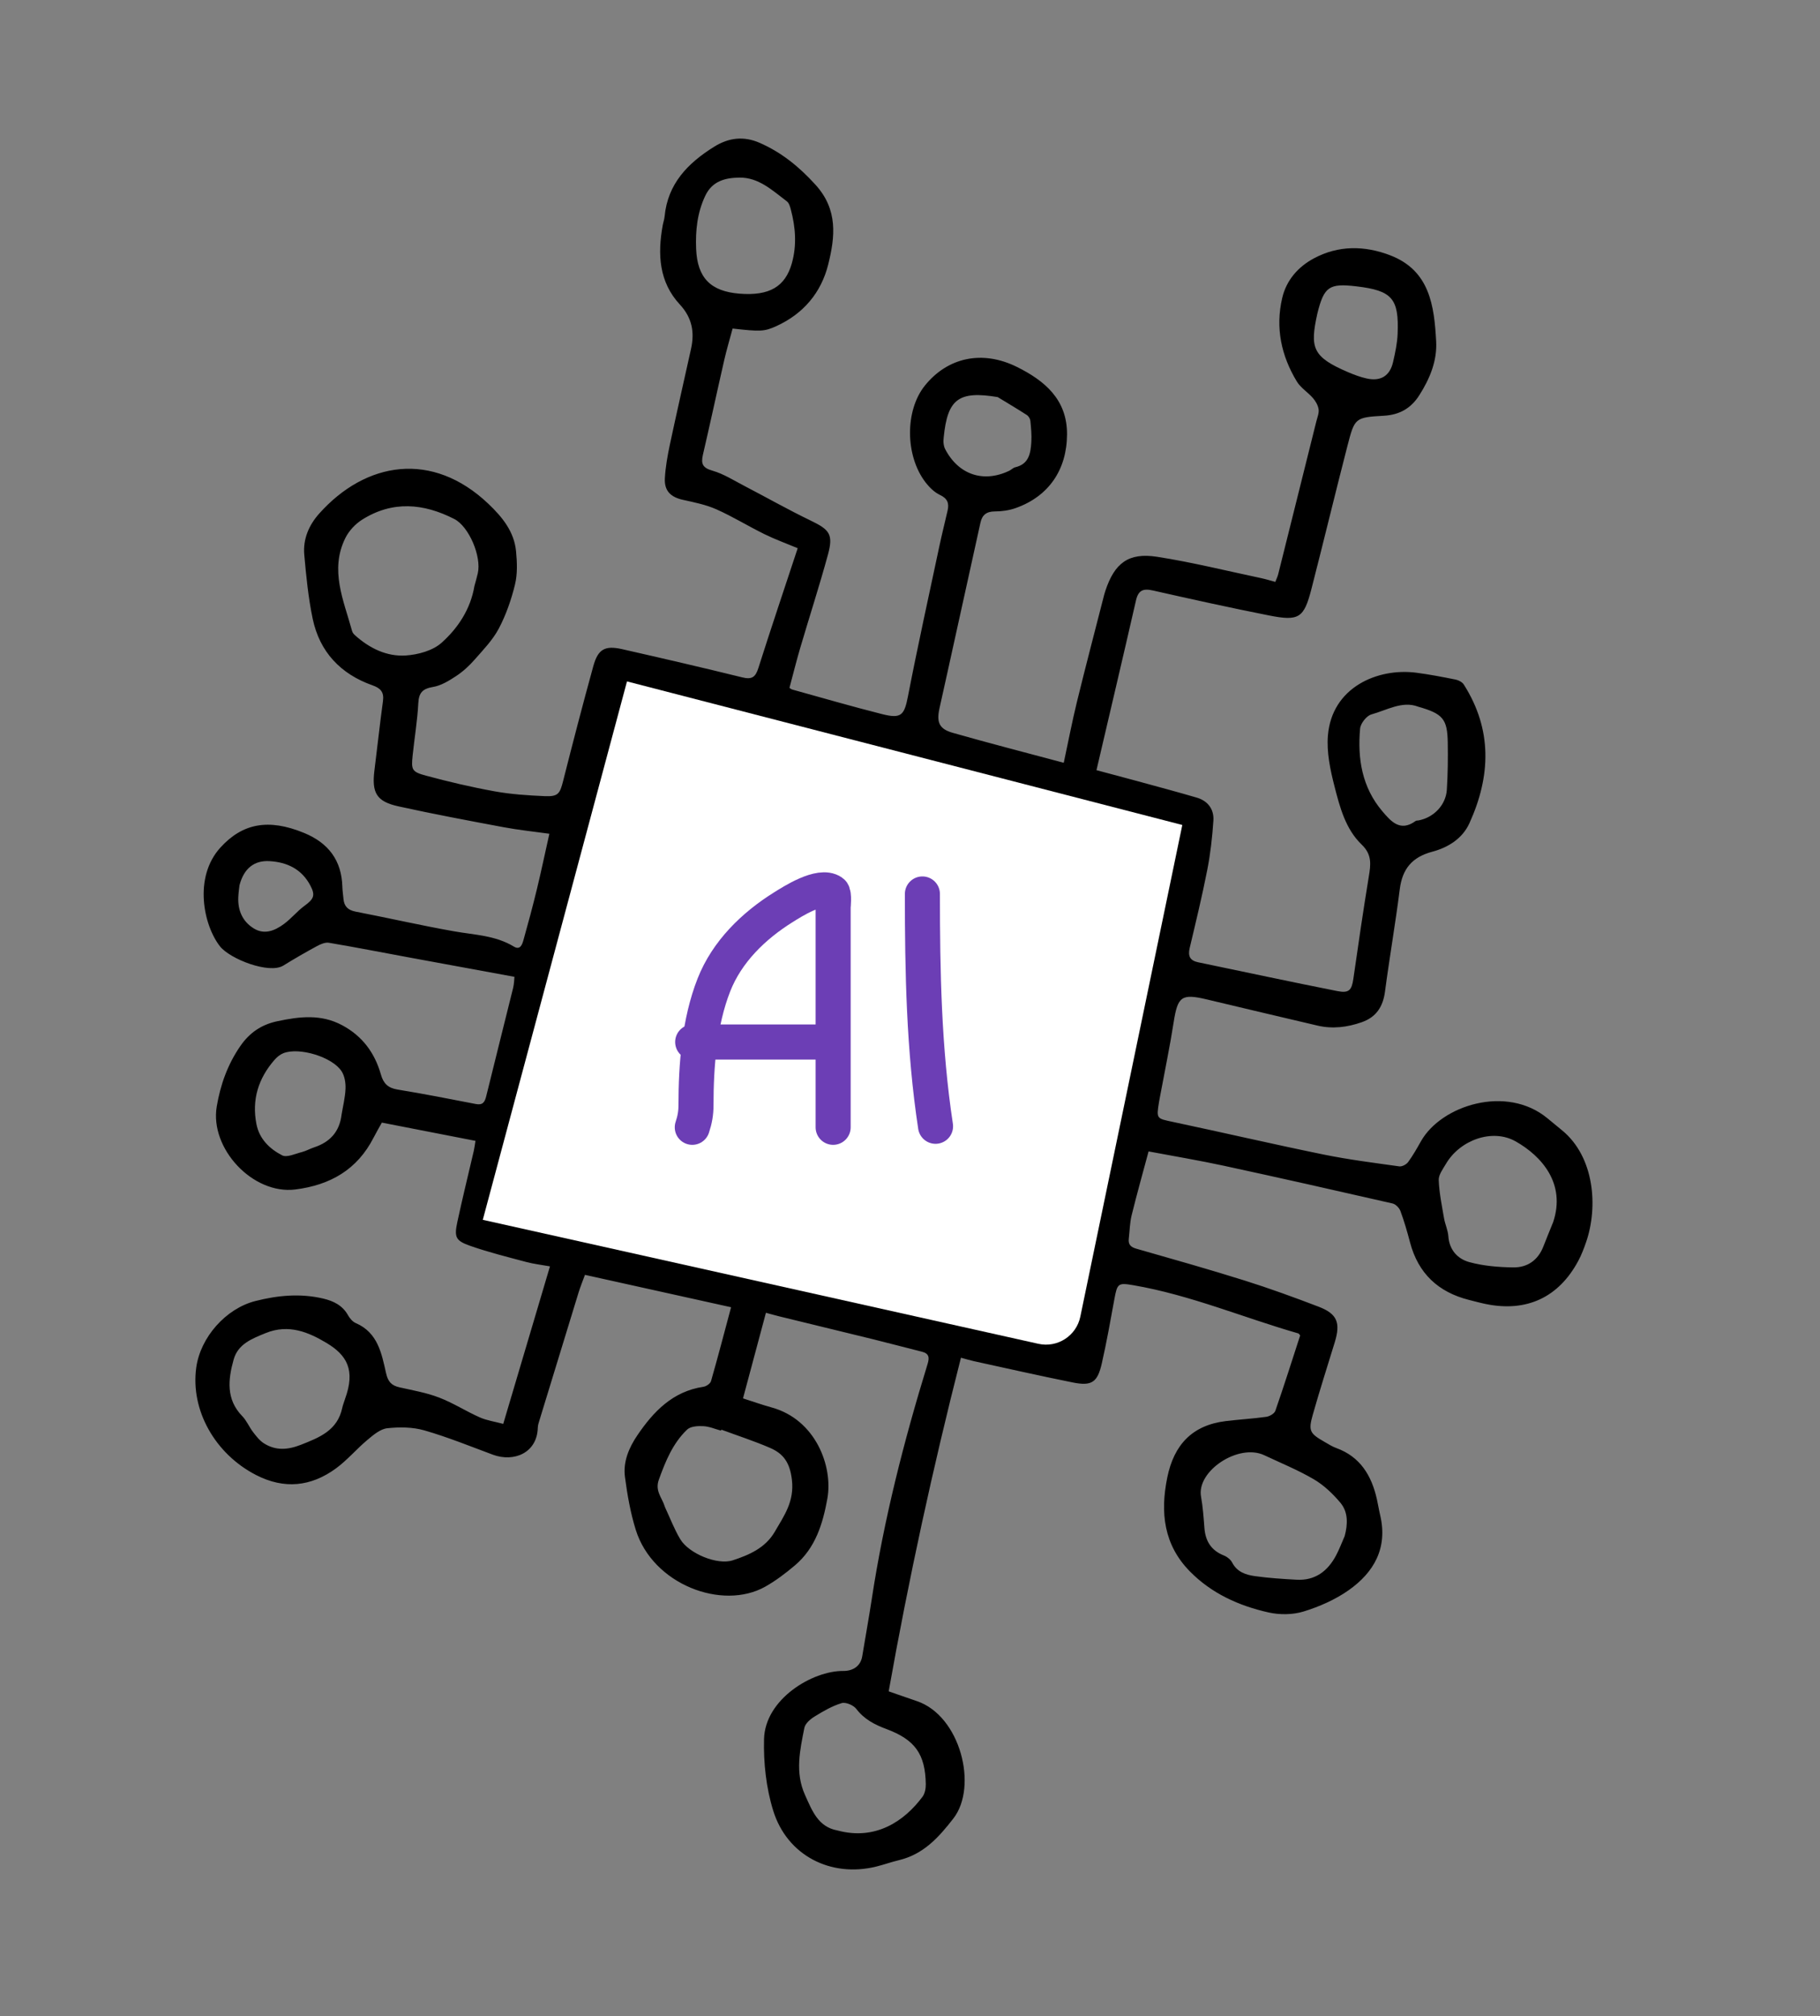 <svg width="578" height="640" viewBox="0 0 578 640" fill="none" xmlns="http://www.w3.org/2000/svg">
  <rect x="0" y="0" width="578" height="640" fill="#808080" stroke="none"/>
  <path
    d="M337.823 242.167C339.264 235.455 340.479 229.086 342.016 222.797C344.8 211.427 347.781 200.103 350.678 188.764C350.79 188.343 350.92 187.933 351.058 187.519C353.967 178.749 358.377 175.337 367.467 176.749C378.582 178.475 389.541 181.209 400.562 183.536C402.021 183.846 403.449 184.296 405.02 184.717C405.405 183.709 405.739 183.037 405.922 182.332C409.978 166.138 414.022 149.94 418.052 133.745C418.363 132.482 418.943 131.149 418.767 129.943C418.585 128.689 417.84 127.371 416.992 126.39C415.388 124.532 413.098 123.151 411.854 121.107C406.894 112.929 404.998 104.043 407.207 94.593C408.543 88.876 412.319 84.662 417.295 82.002C425.072 77.836 433.397 77.931 441.506 81.047C454.098 85.882 455.475 97.081 456.099 108.347C456.443 114.581 454.072 120.236 450.744 125.466C448.115 129.597 444.519 131.684 439.491 131.974C430.34 132.498 430.219 132.648 427.937 141.492C424.036 156.603 420.391 171.79 416.502 186.905C414.107 196.223 412.563 197.258 402.963 195.359C390.633 192.917 378.356 190.2 366.093 187.433C363.02 186.737 361.494 187.406 360.766 190.598C356.712 208.342 352.524 226.057 348.221 244.482C352.651 245.669 356.803 246.761 360.945 247.891C367.314 249.632 373.7 251.336 380.039 253.189C383.586 254.227 385.59 256.879 385.351 260.485C385.004 265.753 384.41 271.036 383.393 276.212C381.77 284.505 379.768 292.731 377.82 300.957C377.225 303.478 377.914 304.929 380.479 305.461C395.221 308.529 409.946 311.686 424.712 314.612C428.453 315.352 429.285 314.309 429.81 310.665C431.367 299.855 432.931 289.041 434.708 278.263C435.337 274.458 435.784 271.305 432.445 268.107C427.345 263.212 425.525 256.306 423.833 249.704C422.478 244.431 421.271 238.78 421.724 233.446C423.005 218.159 437.538 211.951 449.812 213.549C454.002 214.099 458.159 214.896 462.299 215.73C463.238 215.921 464.377 216.522 464.871 217.294C473.975 231.6 473.457 246.399 466.666 261.315C464.423 266.243 459.853 269.046 454.865 270.37C448.455 272.074 445.349 275.821 444.535 282.304C443.171 293.152 441.281 303.926 439.852 314.763C439.219 319.564 437.072 322.874 432.485 324.487C427.899 326.094 423.213 326.69 418.422 325.568C406.706 322.82 395 320.06 383.296 317.267C375.219 315.339 374.013 316.295 372.729 324.531C371.512 332.341 369.886 340.094 368.442 347.87C368.324 348.512 368.193 349.15 368.089 349.789C367.218 355.227 367.263 355.036 372.642 356.175C388.548 359.548 404.384 363.232 420.314 366.49C428.263 368.115 436.349 369.13 444.392 370.255C445.269 370.375 446.627 369.655 447.186 368.902C448.715 366.813 449.999 364.537 451.278 362.274C457.688 350.919 478.429 344.193 491.481 355.024C492.98 356.268 494.486 357.506 495.995 358.739C506.448 367.231 507.544 383.196 503.727 394.275C503.027 396.31 502.253 398.346 501.241 400.236C495.03 411.853 484.828 416.602 471.885 413.955C470.078 413.586 468.304 413.097 466.519 412.645C456.734 410.178 450.385 404.214 447.794 394.354C446.915 391 445.944 387.662 444.747 384.412C444.379 383.424 443.237 382.256 442.253 382.033C424.402 377.95 406.53 373.923 388.63 370.049C380.819 368.36 372.928 367.047 364.767 365.507C363.009 372.067 361.083 378.905 359.384 385.797C358.796 388.192 358.775 390.733 358.483 393.207C358.263 395.033 359.076 395.871 360.864 396.384C372.33 399.665 383.809 402.895 395.183 406.468C403.141 408.964 410.994 411.83 418.783 414.806C424.685 417.06 425.794 419.91 423.894 426.095C421.538 433.755 419.103 441.386 416.917 449.09C415.463 454.216 415.953 455.028 420.612 457.697C421.832 458.395 423.037 459.176 424.35 459.655C432.018 462.431 435.586 468.418 437.275 475.914C437.658 477.6 437.92 479.313 438.318 480.996C440.764 491.369 436.384 499.119 428.301 504.806C424.036 507.805 418.998 510.018 413.992 511.559C410.55 512.617 406.393 512.648 402.848 511.853C393.45 509.752 384.74 505.815 377.873 498.817C369.604 490.392 368.424 480.196 370.704 469.021C372.834 458.607 378.627 452.421 389.281 451.114C393.563 450.591 397.881 450.361 402.144 449.759C403.201 449.611 404.713 448.743 405.023 447.863C407.792 439.89 410.338 431.845 412.911 423.927C412.628 423.602 412.516 423.343 412.341 423.289C394.869 418.271 378.024 411.09 359.991 407.989C355.091 407.148 354.823 407.393 353.911 412.381C352.669 419.201 351.45 426.04 349.916 432.794C348.536 438.849 346.711 440.057 340.722 438.857C330.221 436.75 319.772 434.375 309.304 432.095C308.051 431.82 306.814 431.435 305.181 430.997C296.21 466.187 288.558 501.352 282.232 536.9C285.227 537.938 288.17 538.996 291.137 539.987C305.01 544.64 310.653 567.111 302.774 577.263C298.011 583.402 293.219 588.644 285.454 590.503C283.036 591.081 280.678 591.938 278.264 592.53C263.835 596.085 249.946 589.03 245.538 574.716C243.319 567.515 242.447 559.583 242.647 552.027C242.988 539.342 258.026 530.347 267.81 530.429C271.041 530.46 273.339 528.746 273.822 525.811C274.817 519.733 275.936 513.675 276.86 507.586C280.722 482.241 287.052 457.483 294.579 433.012C295.192 431.028 295.117 429.674 292.826 429.101C287.601 427.788 282.396 426.401 277.167 425.107C267.279 422.673 257.38 420.283 247.493 417.87C246.146 417.543 244.816 417.153 243.245 416.732L235.965 443.902C239.092 444.901 242.036 445.953 245.047 446.78C259.073 450.633 264.595 465.514 262.754 475.729C261.306 483.746 258.97 491.41 252.458 496.912C249.516 499.397 246.392 501.779 243.045 503.664C229.353 511.356 207.301 502.949 201.906 485.63C200.212 480.192 199.217 474.477 198.472 468.815C197.842 464.027 199.736 459.571 202.387 455.661C207.534 448.063 213.667 441.665 223.422 440.218C224.313 440.086 225.587 439.202 225.812 438.413C228.011 430.732 230.029 423.003 232.18 414.972C216.712 411.548 201.403 408.16 185.771 404.692C185.042 406.686 184.312 408.456 183.749 410.279C179.603 423.742 175.488 437.213 171.372 450.691C171.116 451.518 170.813 452.373 170.794 453.223C170.583 461.174 163.266 464.278 156.509 461.774C149.3 459.095 142.151 456.189 134.774 454.064C131.066 452.997 126.866 452.963 122.988 453.385C120.781 453.629 118.585 455.492 116.727 457.048C113.255 459.95 110.287 463.512 106.654 466.162C98.753 471.924 90.269 472.823 81.334 468.24C68.291 461.546 60.463 447.656 62.32 434.139C63.645 424.52 71.701 415.391 81.103 413.001C88.216 411.189 95.409 410.51 102.648 412.221C105.884 412.987 108.75 414.354 110.506 417.478C111.067 418.477 111.967 419.567 112.976 419.999C120.023 423.032 121.196 429.663 122.617 435.944C123.224 438.632 124.364 439.833 126.86 440.394C131.082 441.35 135.409 442.092 139.421 443.632C143.887 445.34 147.98 447.986 152.367 449.936C154.594 450.923 157.107 451.273 159.821 452C164.719 435.506 169.605 419.029 174.66 401.998C172.104 401.535 169.56 401.251 167.114 400.602C161.162 399.014 155.164 397.521 149.363 395.496C144.658 393.851 144.212 392.728 145.256 387.849C146.876 380.323 148.723 372.85 150.462 365.356C150.676 364.43 150.78 363.488 151.003 362.154C141.05 360.214 131.302 358.316 121.272 356.363C120.369 358 119.454 359.553 118.635 361.152C113.442 371.31 104.845 376.199 93.791 377.588C80.299 379.28 66.572 364.584 68.834 351.242C70.008 344.297 72.313 337.856 76.344 332.034C79.256 327.83 83.007 325.239 88.144 324.164C95.188 322.684 101.951 321.849 108.693 325.467C115.145 328.934 119.024 334.263 120.97 341.102C121.775 343.93 123.209 345.365 126.208 345.859C134.537 347.222 142.829 348.851 151.119 350.46C153.258 350.871 153.937 349.922 154.405 348.027C157.211 336.548 160.13 325.1 162.955 313.627C163.299 312.217 163.307 310.731 163.379 310.084C152.037 308.001 141.193 306.018 130.355 304.016C121.723 302.424 113.111 300.736 104.458 299.273C103.273 299.07 101.793 299.717 100.65 300.34C97.041 302.296 93.475 304.344 89.993 306.509C85.515 309.296 73.023 304.44 69.841 300.382C64.652 293.759 61.379 278.503 70.01 269.037C76.992 261.378 85.215 259.743 96.543 264.394C104.242 267.555 108.498 273.06 108.727 281.506C108.764 282.802 108.965 284.088 109.083 285.379C109.302 287.755 110.543 288.929 112.964 289.396C123.393 291.416 133.756 293.788 144.21 295.64C150.678 296.787 157.317 296.916 163.184 300.482C165.252 301.736 165.87 299.733 166.259 298.356C167.759 293.033 169.19 287.692 170.494 282.324C171.865 276.657 173.065 270.944 174.471 264.667C169.344 263.946 164.641 263.474 160.012 262.604C148.834 260.512 137.65 258.417 126.546 255.974C119.544 254.434 118.012 251.68 118.924 244.456C119.85 237.154 120.626 229.833 121.625 222.538C122.003 219.743 120.909 218.473 118.343 217.57C108.165 213.981 101.492 206.94 99.288 196.341C97.902 189.7 97.242 182.889 96.631 176.119C96.186 171.144 98.091 166.698 101.388 163.015C116.171 146.503 137.264 142.982 155.107 159.939C159.54 164.157 163.294 168.746 163.893 175.029C164.221 178.504 164.371 182.195 163.557 185.532C162.391 190.338 160.718 195.15 158.416 199.517C156.498 203.158 153.485 206.257 150.731 209.398C149.032 211.34 147.065 213.15 144.921 214.569C142.647 216.068 140.126 217.635 137.524 218.069C134.195 218.632 133.017 219.886 132.843 223.247C132.554 228.752 131.633 234.223 131.056 239.719C130.573 244.365 130.726 244.998 135.28 246.225C142.49 248.171 149.783 249.883 157.125 251.21C162.321 252.151 167.651 252.495 172.943 252.727C177.263 252.915 177.807 251.99 178.838 247.916C181.92 235.737 185.083 223.58 188.422 211.47C189.916 206.045 192.127 204.832 197.593 206.074C210.335 208.963 223.064 211.903 235.749 215.032C238.757 215.771 239.917 214.984 240.829 212.11C244.864 199.412 249.122 186.787 253.337 174.023C249.63 172.477 246.093 171.2 242.738 169.546C237.62 167.03 232.733 164.003 227.529 161.686C224.2 160.208 220.506 159.468 216.92 158.675C212.996 157.812 210.928 155.83 211.151 151.802C211.355 148.254 211.983 144.704 212.721 141.218C214.889 131.044 217.215 120.905 219.459 110.744C220.624 105.467 219.819 100.88 215.895 96.65C209.26 89.491 208.816 80.691 210.454 71.587C210.623 70.629 210.975 69.693 211.066 68.727C212.055 58.324 218.41 51.824 226.766 46.601C231.506 43.642 236.276 43.155 241.308 45.366C248.242 48.416 253.837 52.972 259.01 58.675C266.178 66.583 265.217 75.195 263.02 83.975C260.79 92.9 255.164 99.569 246.655 103.478C242.714 105.291 241.419 105.274 232.663 104.295C231.778 107.6 230.788 110.891 230.02 114.234C227.721 124.272 225.568 134.343 223.233 144.365C222.563 147.243 223.153 148.533 226.277 149.417C229.749 150.408 232.94 152.448 236.197 154.142C243.302 157.838 250.277 161.794 257.482 165.267C263.469 168.158 264.7 169.619 262.936 176.076C260.229 186.005 257.045 195.8 254.137 205.675C252.92 209.814 251.883 214.008 250.718 218.356C250.898 218.465 251.222 218.788 251.606 218.89C261.11 221.524 270.582 224.278 280.145 226.692C286.314 228.251 287.198 227.013 288.39 220.854C291.464 205.009 294.954 189.242 298.31 173.452C299.123 169.636 300.075 165.857 300.946 162.056C301.468 159.779 300.928 158.253 298.542 157.129C296.766 156.29 295.17 154.731 293.946 153.143C287.415 144.665 287.382 130.285 293.723 122.407C300.93 113.455 311.942 110.99 323.035 116.515C331.775 120.871 338.936 126.817 338.871 137.919C338.804 149.127 333.067 157.544 322.607 161.267C320.521 162.015 318.183 162.345 315.96 162.348C313.304 162.357 311.914 163.447 311.373 165.921C307.879 181.775 304.385 197.628 300.885 213.48C300.046 217.289 299.182 221.092 298.35 224.903C297.393 229.28 298.266 231.4 302.552 232.622C314.107 235.92 325.746 238.904 337.823 242.14L337.823 242.167ZM150.67 186.026C151.02 184.719 151.429 183.367 151.742 181.996C152.973 176.575 148.887 167.115 144.286 164.758C134.478 159.739 124.61 158.893 114.976 164.986C112.828 166.343 110.813 168.51 109.687 170.775C104.629 180.956 109.166 190.617 111.825 200.347C111.957 200.834 112.361 201.313 112.758 201.668C117.356 205.796 122.824 208.487 128.922 208.073C132.832 207.808 137.456 206.535 140.249 204.03C145.468 199.354 149.438 193.36 150.67 186.026ZM427.052 487.601C428.053 483.815 428.193 480 425.652 476.989C423.26 474.153 420.417 471.445 417.238 469.583C412.234 466.646 406.797 464.441 401.524 461.951C393.346 458.089 379.945 466.958 381.425 475.106C382.02 478.39 382.246 481.744 382.505 485.073C382.83 489.241 384.669 492.179 388.668 493.769C389.709 494.183 390.83 495.076 391.336 496.053C392.89 499.049 395.692 499.928 398.554 500.331C402.929 500.944 407.358 501.228 411.772 501.468C417.653 501.791 421.628 498.769 424.284 493.81C425.349 491.819 426.132 489.678 427.05 487.607L427.052 487.601ZM229.073 453.841C229.039 453.94 229.006 454.039 228.973 454.137C227.088 453.632 225.227 452.81 223.326 452.719C221.618 452.631 219.318 452.769 218.226 453.804C213.667 458.151 211.36 463.844 209.236 469.713C207.943 473.28 210.25 475.427 211.102 478.18C211.135 478.283 211.16 478.391 211.209 478.485C212.804 481.882 214.133 485.444 216.064 488.642C218.793 493.158 227.8 496.919 232.718 495.307C237.93 493.599 243.083 491.383 246.08 486.206C249.034 481.111 252.315 476.636 251.491 469.707C250.852 464.324 248.835 461.473 244.586 459.634C239.529 457.444 234.261 455.743 229.082 453.83L229.073 453.841ZM493.278 387.879C497.3 375.784 489.701 367.047 481.349 362.324C473.97 358.144 463.668 361.856 459.207 369.456C458.25 371.092 456.849 372.926 456.914 374.62C457.071 378.683 457.915 382.721 458.607 386.752C458.936 388.665 459.831 390.501 459.965 392.416C460.27 396.808 462.941 399.631 466.604 400.64C471.109 401.874 475.938 402.272 480.638 402.326C485.056 402.378 488.445 400.06 490.135 395.712C491.153 393.095 492.226 390.5 493.275 387.892L493.278 387.879ZM265.942 581.059C278.014 584.314 287.132 578.184 292.959 570.384C293.725 569.363 294.028 567.754 294.014 566.424C293.871 556.802 290.571 552.254 281.529 548.875C277.844 547.497 274.472 545.805 271.954 542.484C271.059 541.301 268.586 540.248 267.289 540.641C264.263 541.554 261.412 543.222 258.693 544.898C257.348 545.722 255.729 547.114 255.453 548.494C254.058 555.562 252.428 562.648 255.658 569.797C257.928 574.824 259.824 579.938 265.948 581.06L265.942 581.059ZM109.571 444.092C112.963 434.852 110.121 430.151 103.695 426.307C98.031 422.917 91.701 420.198 84.371 423.177C79.852 425.01 75.554 426.7 74.186 431.627C72.451 437.877 71.711 444.184 76.946 449.554C78.341 450.985 79.13 452.988 80.369 454.599C81.377 455.913 82.457 457.314 83.821 458.178C87.566 460.542 91.352 460.283 95.528 458.648C101.496 456.307 107.194 454.069 108.702 446.883C108.88 446.042 109.219 445.23 109.576 444.1L109.571 444.092ZM251.492 83.512C253.084 77.824 252.649 72.158 251.159 66.532C250.915 65.612 250.598 64.456 249.916 63.936C245.361 60.5 240.964 56.298 234.855 56.379C230.508 56.44 226.234 57.335 223.952 62.206C221.416 67.601 220.851 73.201 221.078 78.966C221.438 88.201 225.688 92.499 234.876 93.223C244.361 93.966 249.386 91.023 251.499 83.514L251.492 83.512ZM450.33 224.308C445.32 222.42 440.484 225.415 435.529 226.788C433.987 227.216 432.09 229.644 431.942 231.302C431.086 240.831 432.555 249.926 439 257.519C441.754 260.762 444.698 264.177 449.571 260.621C449.806 260.448 450.198 260.492 450.516 260.436C455.328 259.517 459.174 255.57 459.488 250.704C459.806 245.745 459.863 240.757 459.781 235.785C459.656 228.208 458.268 226.577 450.341 224.318L450.33 224.308ZM108.459 353.94C108.912 351.165 109.62 348.398 109.729 345.606C109.802 343.773 109.471 341.617 108.519 340.116C105.597 335.514 94.988 332.328 89.979 334.333C88.93 334.753 87.935 335.577 87.177 336.445C82.054 342.319 79.917 349.087 81.438 356.835C82.368 361.583 85.66 364.728 89.615 366.758C91.12 367.525 93.737 366.253 95.802 365.735C97.152 365.396 98.405 364.668 99.742 364.225C104.765 362.574 107.791 359.297 108.463 353.948L108.459 353.94ZM418.356 99.581C415.983 110.4 416.712 113.283 428.228 118.187C430.114 118.989 432.073 119.722 434.071 120.157C438.49 121.132 441.415 119.316 442.413 114.937C443.088 111.993 443.738 108.988 443.861 105.99C444.331 94.735 442.077 92.238 430.798 90.9C422.091 89.866 420.485 90.985 418.356 99.581ZM316.843 126.049C304.499 124.014 300.931 126.594 299.712 138.761C299.648 139.403 299.585 140.067 299.658 140.699C299.73 141.331 299.871 141.989 300.158 142.55C304.359 150.674 312.299 153.367 320.501 149.449C321.18 149.126 321.749 148.484 322.452 148.322C326.792 147.31 327.309 143.845 327.531 140.328C327.671 138.096 327.45 135.828 327.227 133.593C327.161 132.936 326.664 132.102 326.107 131.744C323.064 129.777 319.941 127.937 316.85 126.051L316.843 126.049ZM76.056 281.055C75.989 281.711 75.755 283.211 75.683 284.713C75.474 288.934 76.981 292.483 80.573 294.711C84.015 296.846 87.352 295.403 90.226 293.271C92.545 291.555 94.404 289.218 96.731 287.518C99.628 285.405 100.22 284.25 98.573 281.122C95.838 275.924 91.233 273.68 85.561 273.359C80.811 273.089 77.458 275.599 76.052 281.047L76.056 281.055ZM257.044 408.691C257.72 406.622 257.828 404.988 258.687 404.019C259.604 402.985 261.231 402.593 263.08 401.647C253.175 399.128 253.115 399.152 251.071 406.477C251.024 406.653 251.145 406.881 251.278 407.516C253.245 407.915 255.371 408.35 257.044 408.691ZM340.633 415.787C342.366 411.079 341.432 407.731 338.446 406.405C337.441 405.961 335.349 405.899 335.042 406.416C334.463 407.399 334.272 409.341 334.888 410.159C336.368 412.125 338.411 413.676 340.635 415.781L340.633 415.787ZM340.901 398.779C339.319 400.032 338.105 400.542 337.759 401.406C337.479 402.099 338.259 403.21 338.563 404.133C339.436 403.593 340.616 403.235 341.082 402.451C341.473 401.795 341.035 400.64 340.902 398.773L340.901 398.779ZM250.265 403.581C250.254 402.992 250.243 402.403 250.233 401.814C248.15 401.896 246.067 401.978 243.991 402.061C244 402.555 244.011 403.043 244.02 403.537C246.104 403.55 248.187 403.569 250.271 403.582L250.265 403.581ZM200.655 393.359C200.876 393.135 201.098 392.912 201.311 392.693C200.35 389.519 199.595 388.893 196.144 389.281C197.948 390.916 199.297 392.14 200.647 393.363L200.655 393.359Z"
    fill="black" />
  <path
    d="M285.4 403.729C282.457 405.54 279.708 407.228 276.958 408.922C276.668 408.521 276.373 408.112 276.083 407.711C278.149 406.109 280.215 404.508 282.493 402.741C280.302 402.295 277.314 404.222 276.767 400.21C275.305 401.192 274.162 401.963 272.615 403.01C272.639 402.242 272.462 401.595 272.702 401.33C273.855 400.042 275.015 398.73 276.364 397.664C279.321 395.325 280.493 395.679 282.23 398.973C282.981 400.393 284.007 401.665 285.397 403.741L285.4 403.729Z"
    fill="white" />
  <path
    d="M315.84 405.392C317.814 405.665 318.944 405.82 320.634 406.051C319.988 404.591 319.512 403.501 318.937 402.202C320.416 400.78 321.94 399.316 323.807 397.526C324.903 400.547 325.837 403.121 326.646 405.352C325.523 406.303 324.34 406.922 323.727 407.903C322.671 409.58 319.92 410.271 318.572 408.845C317.725 407.958 317.04 406.92 315.842 405.386L315.84 405.392Z"
    fill="white" />
  <path
    d="M257.044 408.691C255.371 408.35 253.245 407.915 251.278 407.516C251.143 406.888 251.016 406.658 251.071 406.478C253.121 399.154 253.175 399.128 263.08 401.648C261.231 402.593 259.604 402.986 258.687 404.019C257.828 404.988 257.72 406.623 257.044 408.691Z"
    fill="white" />
  <path
    d="M231.609 394.911C230.59 392.807 229.758 391.311 229.154 389.721C228.88 389.008 228.747 387.821 229.144 387.395C229.554 386.946 230.728 386.937 231.477 387.111C235.527 388.055 235.517 388.093 238.827 385.592C240.195 386.517 241.179 387.623 239.482 389.027C237.101 391.002 234.527 392.744 231.617 394.907L231.609 394.911Z"
    fill="white" />
  <path
    d="M340.633 415.787C338.409 413.682 336.373 412.133 334.886 410.166C334.27 409.347 334.461 407.405 335.041 406.422C335.349 405.899 337.445 405.969 338.445 406.412C341.425 407.729 342.365 411.085 340.632 415.793L340.633 415.787Z"
    fill="white" />
  <path
    d="M287.46 399.034C283.629 396.391 280.384 393.218 278.347 388.43C281.38 387.741 283.634 388.755 285.25 390.616C285.93 391.397 285.514 393.125 285.652 395.223C286.121 395.759 287.216 397.002 288.309 398.251C288.024 398.511 287.745 398.773 287.46 399.034Z"
    fill="white" />
  <path
    d="M329.937 420.268C331.122 419.966 331.824 419.784 332.338 419.652C332.858 420.775 333.347 421.815 333.861 422.916C331.348 424.276 329.633 423.615 328.198 420.799C327.418 419.263 326.052 418.029 324.367 415.92C325.024 414.372 327.091 413.997 329.838 414.127C329.869 416.149 329.897 418.029 329.937 420.268Z"
    fill="white" />
  <path
    d="M321.933 422.643C320.251 422.408 318.576 422.174 316.772 421.92C317.409 418.413 317.986 415.228 318.565 412.036C318.929 412.086 319.301 412.132 319.664 412.182C319.922 414.662 324.342 416.843 319.62 419.686C320.571 420.412 321.359 421.014 322.153 421.618C322.081 421.962 322.005 422.298 321.933 422.643Z"
    fill="white" />
  <path
    d="M326.631 398.525C327.071 397.31 327.481 396.18 327.883 395.056C330.529 396.29 332.775 397.336 335.139 398.441C333.909 399.411 332.911 400.194 331.843 401.04C330.357 400.325 328.736 399.54 326.631 398.525Z"
    fill="white" />
  <path
    d="M309.45 397.747C308.874 399.142 308.499 400.691 307.627 401.859C307.198 402.43 305.832 402.3 304.887 402.485C304.769 401.544 304.21 400.236 304.627 399.735C305.613 398.544 307.063 397.734 308.33 396.773C308.708 397.097 309.078 397.425 309.456 397.749L309.45 397.747Z"
    fill="white" />
  <path
    d="M247.865 384.411C246.425 384.631 244.91 385.208 243.563 384.935C242.745 384.77 242.191 383.294 241.521 382.401C242.321 382.003 243.248 381.133 243.889 381.305C245.359 381.699 246.698 382.61 248.086 383.311C248.008 383.675 247.931 384.038 247.861 384.403L247.865 384.411Z"
    fill="white" />
  <path
    d="M309.604 400.792C311.3 400.869 313.013 400.836 314.662 401.143C314.874 401.18 314.762 402.955 314.804 403.929C313.003 403.615 311.207 403.302 309.406 402.988C309.473 402.259 309.543 401.523 309.604 400.792Z"
    fill="white" />
  <path
    d="M310.643 410.412C308.07 408.981 305.503 407.553 302.929 406.122C303.188 405.659 303.448 405.19 303.701 404.726L311.531 408.932C311.231 409.424 310.937 409.918 310.637 410.41L310.643 410.412Z"
    fill="white" />
  <path
    d="M340.901 398.779C341.041 400.642 341.473 401.795 341.08 402.457C340.614 403.242 339.434 403.599 338.562 404.14C338.251 403.215 337.479 402.099 337.757 401.412C338.103 400.549 339.317 400.039 340.899 398.786L340.901 398.779Z"
    fill="white" />
  <path
    d="M295.385 401.178C294.276 400.113 293.073 399.124 292.117 397.938C291.794 397.535 292.105 396.628 292.126 395.947C292.777 396.054 293.732 395.933 294.027 396.315C294.989 397.576 295.707 399.021 296.517 400.397C296.137 400.658 295.757 400.92 295.377 401.182L295.385 401.178Z"
    fill="white" />
  <path
    d="M291.332 403.156C291.417 407.563 290.473 408.522 286.309 407.952C288.11 406.232 289.459 404.944 291.332 403.156Z"
    fill="white" />
  <path
    d="M250.265 403.581C248.18 403.568 246.098 403.548 244.013 403.536C244.004 403.041 243.994 402.554 243.985 402.06C246.067 401.978 248.15 401.896 250.227 401.813C250.237 402.401 250.248 402.99 250.258 403.579L250.265 403.581Z"
    fill="white" />
  <path
    d="M200.654 393.359C199.305 392.135 197.95 390.91 196.152 389.277C199.603 388.888 200.358 389.515 201.319 392.688C201.097 392.912 200.876 393.135 200.662 393.354L200.654 393.359Z"
    fill="white" />
  <path
    d="M338.355 380.203C338 379.192 337.715 378.395 337.234 377.048C339.779 376.8 342.11 376.569 344.448 376.341C344.573 376.63 344.699 376.913 344.83 377.204C343.982 378.081 343.089 378.926 342.295 379.852C341.601 380.656 340.418 381.605 340.48 382.403C340.89 387.281 337.419 386.539 334.364 386.502C335.337 385.786 336.315 385.078 337.454 384.245C336.919 383.503 336.384 382.76 335.732 381.851C336.548 381.342 337.327 380.85 338.36 380.211L338.355 380.203Z"
    fill="black" />
  <path
    d="M323.386 377.808C324.282 378.661 325.178 379.514 326.293 380.581C327.276 379.625 328.17 378.754 329.537 377.423C330.563 378.594 331.576 379.74 333.005 381.369C329.341 382.125 326.454 382.719 323.219 383.381C322.975 381.376 322.777 379.753 322.579 378.131C322.85 378.022 323.116 377.911 323.387 377.802L323.386 377.808Z"
    fill="black" />
  <path
    d="M251.107 361.202C252.692 362.274 254.132 363.084 255.354 364.152C255.954 364.677 256.156 365.66 256.534 366.435C255.676 366.569 254.717 367.005 253.982 366.761C252.894 366.396 251.91 365.62 250.98 364.893C249.055 363.38 249.388 362.089 251.099 361.207L251.107 361.202Z"
    fill="black" />
  <path
    d="M320.935 383.941C319.294 384.787 318.35 385.444 317.32 385.666C317.07 385.72 316.026 384.188 316.198 383.648C316.441 382.865 317.447 381.827 318.143 381.819C318.873 381.806 319.622 382.882 320.941 383.942L320.935 383.941Z"
    fill="black" />
  <path
    d="M176.769 382.945C177.302 381.707 177.705 380.785 178.099 379.867C178.449 379.765 178.801 379.658 179.152 379.556C179.946 381.143 180.739 382.729 181.939 385.139C179.763 384.212 178.511 383.681 176.769 382.945Z"
    fill="black" />
  <path
    d="M313.564 380.484C312.971 379.503 312.267 378.56 311.876 377.506C311.787 377.26 312.761 376.618 313.247 376.162C313.876 377.308 314.507 378.446 315.136 379.592C314.612 379.889 314.088 380.186 313.564 380.484Z"
    fill="black" />
  <path
    d="M272.761 379.619C272.596 376.315 274.044 375.383 277.353 376.203C275.495 377.584 274.126 378.597 272.761 379.619Z"
    fill="black" />
  <path
    d="M199.12 216.309L375.481 261.882L343.09 417.974C341.827 424.057 335.83 427.93 329.766 426.577L153.324 387.223L199.12 216.309Z"
    fill="white" />
  <path
    d="M264.59 357.854C264.59 341.417 264.59 324.98 264.59 308.542C264.59 301.697 264.59 294.852 264.59 288.007C264.59 287.869 265.035 283.707 264.263 283.167C260.463 280.507 251.601 286.236 248.763 288.007C239.284 293.924 230.871 302.116 226.723 312.663C222.101 324.418 221.034 338.232 221.034 350.791C221.034 353.365 220.66 355.444 219.856 357.854"
    stroke="#6C3EB5" stroke-width="11.132" stroke-linecap="round" />
  <path d="M219.984 330.779H262.363" stroke="#6C3EB5" stroke-width="11.132" stroke-linecap="round" />
  <path d="M292.938 283.779C292.938 308.533 293.388 333.01 297.112 357.528" stroke="#6C3EB5" stroke-width="11.132"
    stroke-linecap="round" />
</svg>